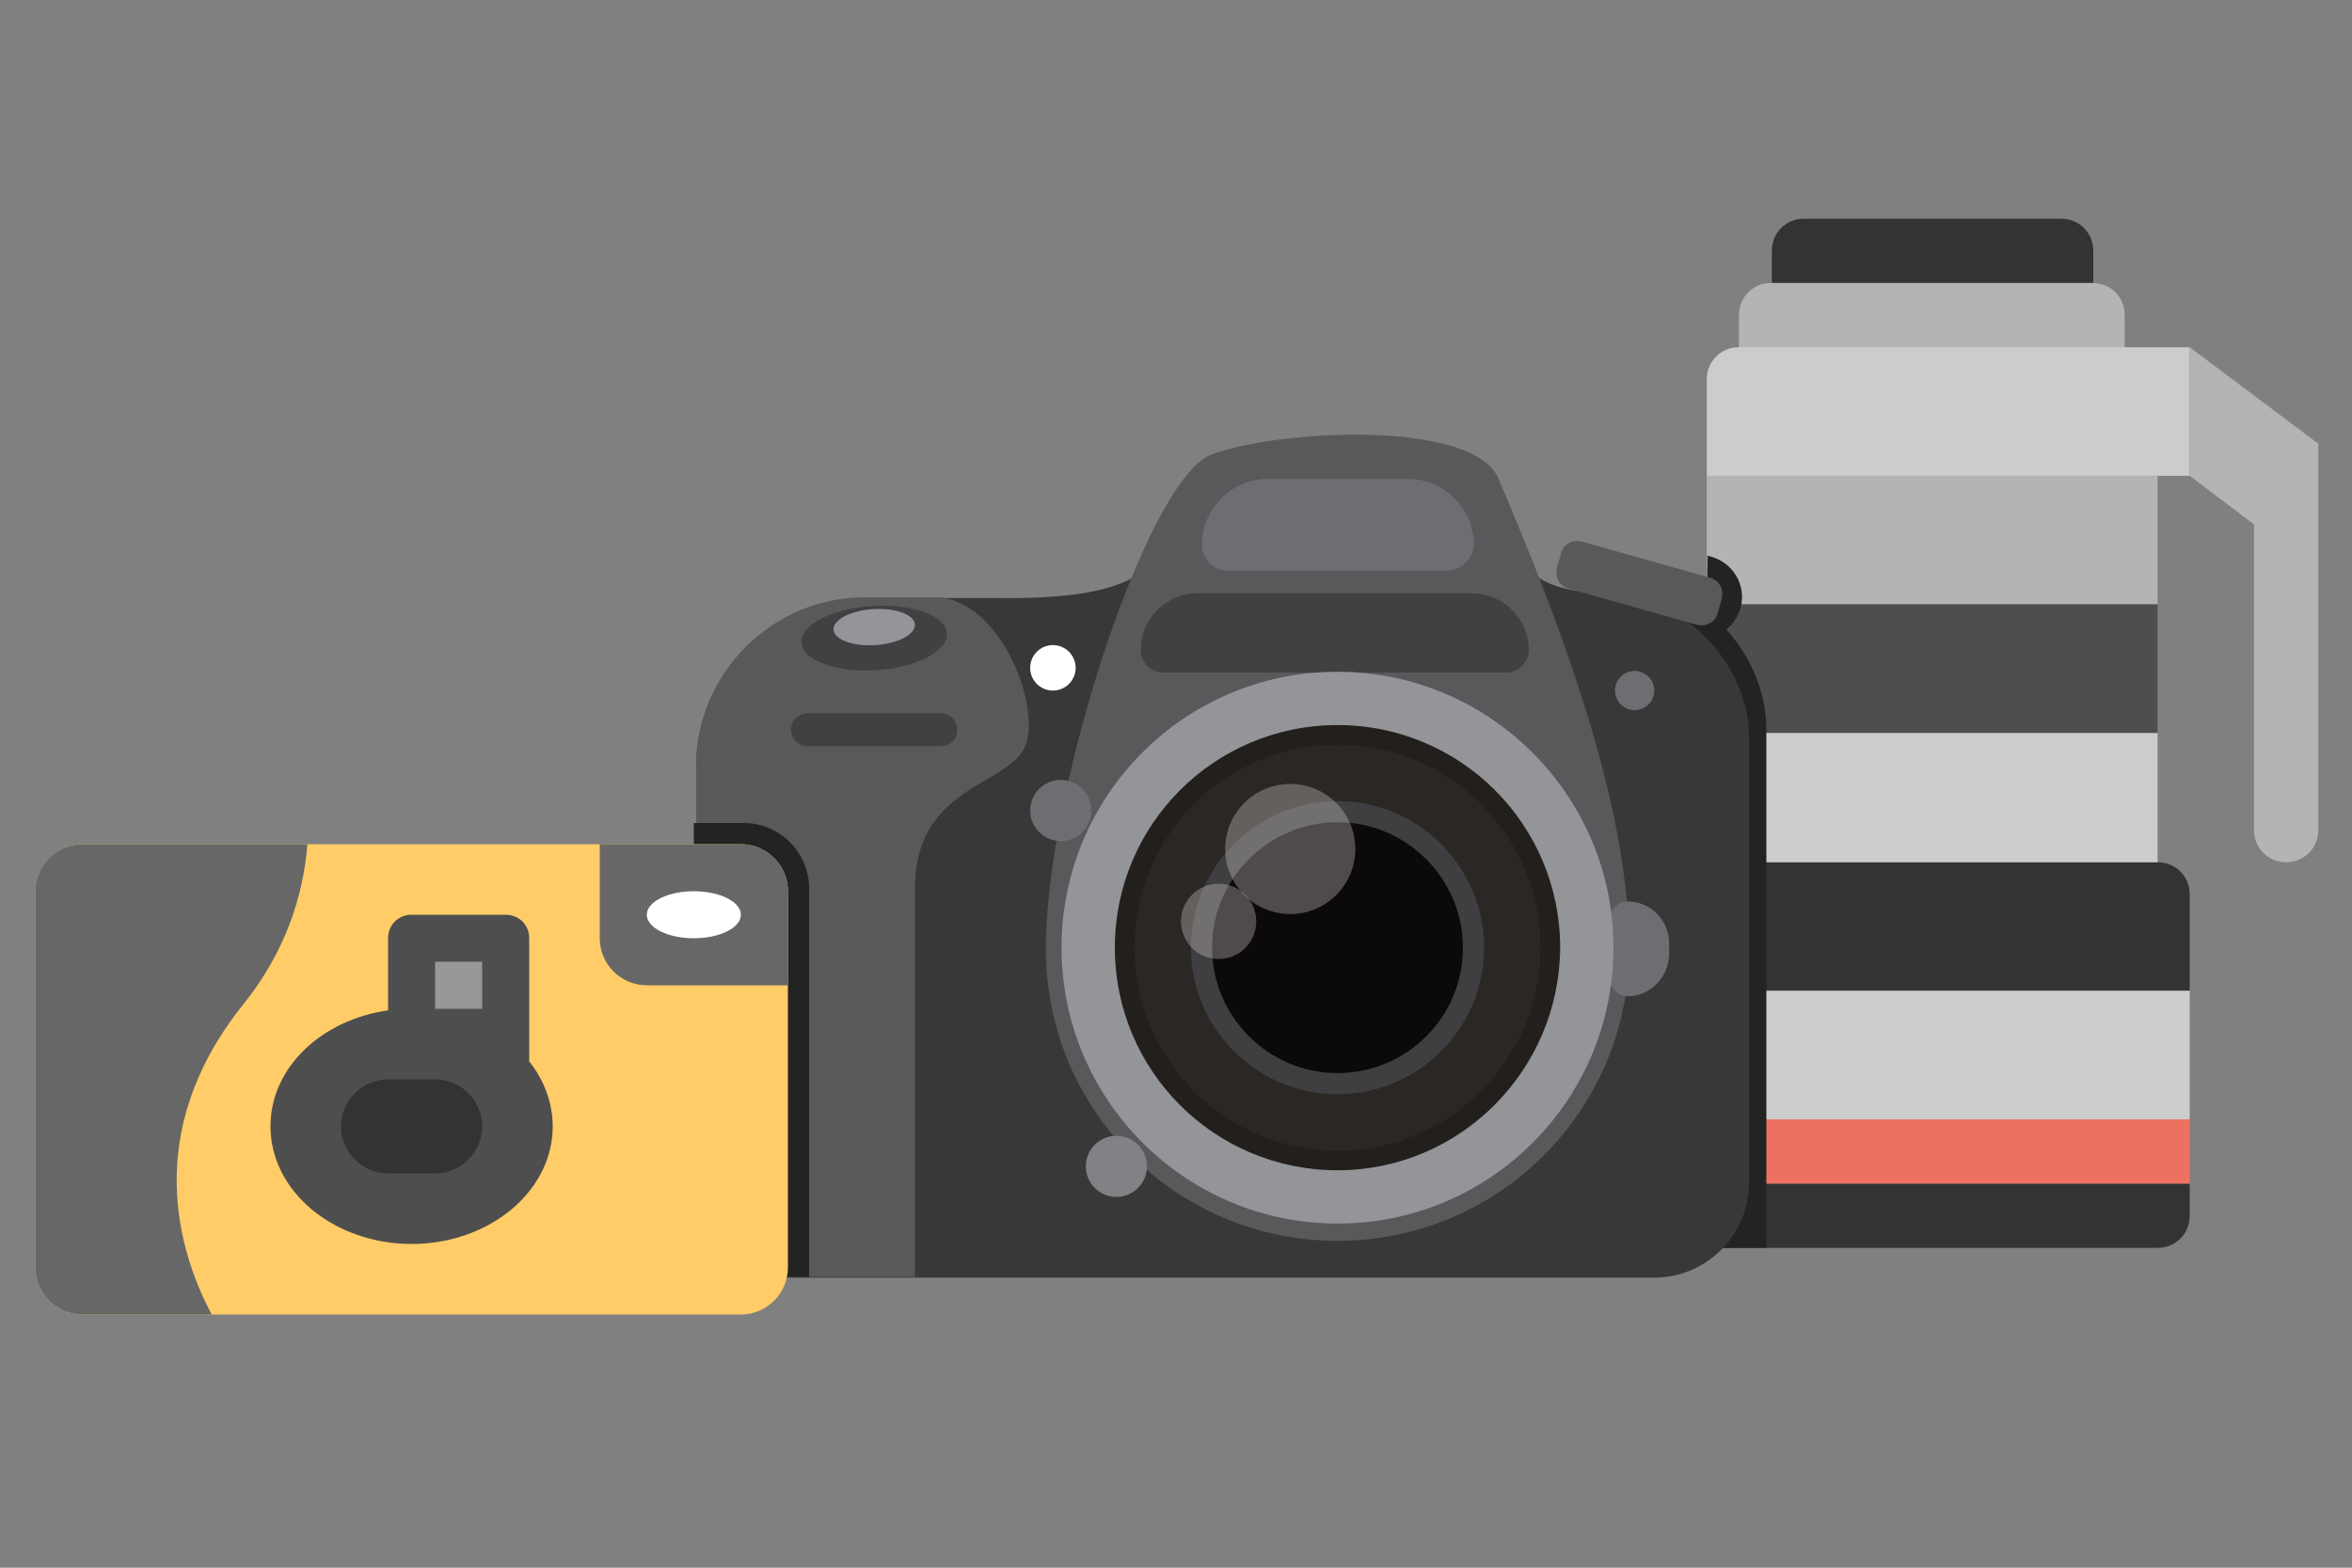 <?xml version="1.0" encoding="utf-8"?>
<!-- Generator: Adobe Illustrator 19.2.1, SVG Export Plug-In . SVG Version: 6.00 Build 0)  -->
<svg version="1.1" id="Layer_1" xmlns="http://www.w3.org/2000/svg" xmlns:xlink="http://www.w3.org/1999/xlink" x="0px" y="0px"
	 viewBox="0 0 300 200" style="enable-background:new 0 0 300 200;" xml:space="preserve">
<rect x="0" y="0" width="300" height="200" fill="#808080" stroke="none"/>
<style type="text/css">
	.st0{display:none;}
	.st1{display:inline;}
	.st2{fill:#D6D6D6;}
	.st3{fill:#721C38;}
	.st4{fill:#FFFFFF;}
	.st5{fill:#3F1120;}
	.st6{fill:#E5D1BF;}
	.st7{fill:#82644B;}
	.st8{fill:#333333;}
	.st9{fill:#B4B4B4;}
	.st10{fill:#ED7161;}
	.st11{fill:#CDCCCC;}
	.st12{fill:#4E4E4E;}
	.st13{fill:#232323;}
	.st14{fill:#383838;}
	.st15{fill:#58595B;}
	.st16{fill:#414042;}
	.st17{fill:#6D6E71;}
	.st18{fill:#939598;}
	.st19{fill:#808285;}
	.st20{fill:none;}
	.st21{fill:#2B2725;}
	.st22{fill:#231F1C;}
	.st23{fill:#0B0909;}
	.st24{fill:#3F3E41;}
	.st25{opacity:0.32;fill:#DDD9D5;enable-background:new    ;}
	.st26{fill:#FFCC67;}
	.st27{fill:#676767;}
	.st28{fill:#989898;}
</style>
<g id="Layer_1_1_" class="st0">
</g>
<g id="Layer_1_copy" class="st0">
	<g class="st1">
		<path class="st2" d="M142.6,79.3c22.6,43.6-17.9,64.7-17.9,64.7S84,125.2,106.4,79.3H142.6z"/>
		<path class="st2" d="M124.5,194.9L124.5,194.9c-1.1,0-2-0.9-2-2v-50c0-1.1,0.9-2,2-2l0,0c1.1,0,2,0.9,2,2v50
			C126.5,194,125.6,194.9,124.5,194.9z"/>
		<path class="st2" d="M101.9,194.2v-0.3c0-1,0.8-1.8,1.8-1.8h41.5c1,0,1.8,0.8,1.8,1.8v0.3c0,1-0.8,1.8-1.8,1.8h-41.5
			C102.7,196,101.9,195.2,101.9,194.2z"/>
		<path class="st3" d="M99.8,101.2c-2.7,30.1,24.9,42.8,24.9,42.8s26.9-14,24.6-42.8H99.8z"/>
		<path class="st4" d="M107.1,95.2c0-3.8,0.2-7.5,0.6-11c-2.8,5.4-4.4,12.1-4.4,19.4c0,12,4.4,22.4,10.9,27.8
			C109.7,121.6,107.1,109,107.1,95.2z"/>
		<path class="st5" d="M185.4,46.8c0-9.3,0-37.4,0-37.4c0-2.5-2.1-4.6-4.6-4.6h-1.5h-2.2h-0.9c-2.5,0-4.6,2.1-4.6,4.6
			c0,0,0,28,0,37.4c0,8.2-15.4,13.9-15.4,35c0,27.4,0,109.6,0,109.6c0,2.5,2.1,4.6,4.6,4.6h12.8h9.8h12.8c2.5,0,4.6-2.1,4.6-4.6
			c0,0,0-82.2,0-109.6C200.8,60.7,185.4,55.1,185.4,46.8z"/>
		<path class="st5" d="M184.8,22.2H172c-1,0-1.9-0.8-1.9-1.9V12c0-1,0.8-1.9,1.9-1.9h12.8c1,0,1.9,0.8,1.9,1.9v8.3
			C186.7,21.3,185.8,22.2,184.8,22.2z"/>
		<g>
			<path class="st4" d="M166.8,186.1c0,0,0-77.4,0-103.1c0-19.5,8.7-24.9,9-32.3c-1.1,7.2-14.2,12.9-14.2,32c0,25.8,0,103.1,0,103.1
				c0,3.5,0.9,4.4,4.3,4.4h2.6C167.2,189.7,166.8,188.5,166.8,186.1z"/>
		</g>
		<g>
			<path d="M190.7,186.1c0,0,0-77.4,0-103.1c0-19.5-8.7-24.9-9-32.3c1.1,7.2,14.2,12.9,14.2,32c0,25.8,0,103.1,0,103.1
				c0,3.5-0.9,4.4-4.3,4.4H189C190.2,189.7,190.7,188.5,190.7,186.1z"/>
		</g>
		<path class="st6" d="M200.8,97.4h-20.2c-1.2,0-2.1,1-2.1,2.1v29.8c0,1.2,1,2.1,2.1,2.1h20.2C200.8,119.4,200.8,107.4,200.8,97.4z"
			/>
		<path class="st7" d="M195.8,131.5c0-12,0-24.2,0-34.1h-5.1c0,9.9,0,22.1,0,34.1H195.8z"/>
	</g>
</g>
<g id="Layer_2">
	<g>
		<g>
			<g id="Mount_1_">
				<g>
					<path class="st8" d="M262.9,27.9h-32.8c-2.3,0-4.1,1.8-4.1,4.1v4.1c0,2.3,1.8,4.1,4.1,4.1h32.8c2.3,0,4.1-1.8,4.1-4.1V32
						C267,29.7,265.2,27.9,262.9,27.9z"/>
				</g>
			</g>
			<g id="Shape_44_">
				<g>
					<path class="st9" d="M225.9,52.5h41c2.3,0,4.1-1.8,4.1-4.1v-8.2c0-2.3-1.8-4.1-4.1-4.1h-41c-2.3,0-4.1,1.8-4.1,4.1v8.2
						C221.8,50.7,223.7,52.5,225.9,52.5z M217.7,60.7v16.4h57.5V60.7H217.7z"/>
				</g>
			</g>
			<g id="Shape_45_">
				<g>
					<path class="st8" d="M275.2,110h-57.5c-2.3,0-4.1,1.8-4.1,4.1v12.3h65.7v-12.3C279.3,111.8,277.5,110,275.2,110z M213.6,155.1
						c0,2.3,1.8,4.1,4.1,4.1h57.5c2.3,0,4.1-1.8,4.1-4.1V151h-65.7L213.6,155.1L213.6,155.1z"/>
				</g>
			</g>
			<g id="Label_24_">
				<g>
					<rect x="213.6" y="142.8" class="st10" width="65.7" height="8.2"/>
				</g>
			</g>
			<g id="Shape_46_">
				<g>
					<path class="st11" d="M275.2,93.5h-57.5V110h57.5V93.5z M213.6,126.4v16.4h65.7v-16.4H213.6z"/>
				</g>
			</g>
			<g id="Shape_47_">
				<g>
					<rect x="217.7" y="77.1" class="st12" width="57.5" height="16.4"/>
				</g>
			</g>
			<g id="Shape_48_">
				<g>
					<path class="st11" d="M221.8,44.3c-2.3,0-4.1,1.8-4.1,4.1v12.3h61.6V44.3H221.8z"/>
				</g>
			</g>
			<g id="Handle_7_">
				<g>
					<path class="st9" d="M279.3,44.3v16.4l8.2,6.2v39c0,2.3,1.8,4.1,4.1,4.1c2.3,0,4.1-1.8,4.1-4.1V56.6L279.3,44.3z"/>
				</g>
			</g>
		</g>
		<path class="st13" d="M215.3,81.4l-13.4-3.6c-2.9-0.8,2.3-0.5,3.1-3.4l12.7,2.3l0.1-5.8l0.4,0.1c2.9,0.8,4.6,3.7,3.8,6.6l0,0
			C221.1,80.5,218.2,82.2,215.3,81.4z"/>
		<path class="st13" d="M217.7,78v81.2c0,0,8,0,7.6,0V93.1C225.3,87.1,222.2,81.5,217.7,78z"/>
		<g>
			<path class="st14" d="M201.4,75.4c-9-1.1-8.9-7.9-13.5-12.4c-7.2-7.1-28.7-5.2-36.1,1.8c-5.2,5-1.6,11.8-24.7,11.5h-16.8
				c-11.8,0-21.5,9.7-21.5,21.5v59.5c0,3.2,2.6,5.7,5.7,5.7H211c6.6,0,12.1-5.4,12.1-12.1V94.1c0-6-3.4-11.6-8-14.9L201.4,75.4z"/>
			<path class="st15" d="M207.8,121.1c0,20.6-16.7,37.2-37.2,37.2c-20.6,0-37.2-16.7-37.2-37.2c0-20.6,13-60.1,21.1-63.1
				c8.8-3.3,33.4-4.4,36.6,3C199.4,80.4,207.8,102.9,207.8,121.1z"/>
			<circle class="st16" cx="170.6" cy="121.1" r="33.4"/>
			<path class="st15" d="M120,76.2c7.8,1.1,12.3,13.1,11,18.3c-1.4,5.9-14.3,5.1-14.3,18.9v49.5H94.5c-3.2,0-5.7-2.6-5.7-5.7V97.7
				c0-11.8,9.7-21.5,21.5-21.5h9.5"/>
			<path class="st16" d="M120,95.2h-17c-1.1,0-2.1-0.9-2.1-2.1l0,0c0-1.1,0.9-2.1,2.1-2.1h17c1.1,0,2.1,0.9,2.1,2.1l0,0
				C122.1,94.3,121.2,95.2,120,95.2z"/>
			<path class="st17" d="M184.5,72.8h-27.9c-1.8,0-3.3-1.5-3.3-3.3l0,0c0-4.6,3.8-8.4,8.4-8.4h17.9c4.6,0,8.4,3.8,8.4,8.4l0,0
				C187.9,71.3,186.4,72.8,184.5,72.8z"/>
			<path class="st16" d="M192.1,85.8h-43.7c-1.6,0-2.9-1.3-2.9-2.9l0,0c0-3.9,3.2-7.2,7.2-7.2h35.1c3.9,0,7.2,3.2,7.2,7.2l0,0
				C195,84.5,193.7,85.8,192.1,85.8z"/>
			<path class="st15" d="M216.4,79.7l-16.3-4.6c-1.2-0.3-1.8-1.5-1.5-2.7l0.5-1.8c0.3-1.2,1.5-1.8,2.7-1.5l16.3,4.6
				c1.2,0.3,1.8,1.5,1.5,2.7l-0.5,1.8C218.8,79.4,217.6,80,216.4,79.7z"/>
			<circle class="st4" cx="134.3" cy="85.2" r="2.9"/>
			<circle class="st17" cx="208.5" cy="88.1" r="2.5"/>
			
				<ellipse transform="matrix(0.998 -6.408612e-002 6.408612e-002 0.998 -4.987 7.313)" class="st16" cx="111.5" cy="81.4" rx="9.3" ry="4.1"/>
			
				<ellipse transform="matrix(0.998 -6.406779e-002 6.406779e-002 0.998 -4.896 7.308)" class="st18" cx="111.5" cy="80" rx="5.2" ry="2.3"/>
			<path class="st17" d="M207.6,127.1L207.6,127.1c-1.2,0-2.3-1-2.3-2.3v-7.5c0-1.2,1-2.3,2.3-2.3l0,0c2.9,0,5.3,2.4,5.3,5.3v1.5
				C212.8,124.7,210.5,127.1,207.6,127.1z"/>
			<circle class="st17" cx="135.3" cy="103.4" r="3.9"/>
			<circle class="st19" cx="142.4" cy="148.8" r="3.9"/>
			<circle class="st20" cx="170.6" cy="121.1" r="29.2"/>
			<g>
				<g>
					<circle class="st21" cx="170.6" cy="120.9" r="28.9"/>
					<path class="st22" d="M170.6,90.6c-16.7,0-30.3,13.6-30.3,30.3s13.6,30.3,30.3,30.3s30.3-13.6,30.3-30.3S187.3,90.6,170.6,90.6
						z M170.6,146.8c-14.3,0-25.9-11.6-25.9-25.9S156.3,95,170.6,95c14.3,0,25.9,11.6,25.9,25.9S184.9,146.8,170.6,146.8z"/>
					<path class="st18" d="M170.6,85.7c-19.5,0-35.2,15.8-35.2,35.2s15.8,35.2,35.2,35.2c19.5,0,35.2-15.8,35.2-35.2
						S190,85.7,170.6,85.7z M170.6,149.3c-15.7,0-28.4-12.7-28.4-28.4s12.7-28.4,28.4-28.4s28.4,12.7,28.4,28.4
						C198.9,136.6,186.2,149.3,170.6,149.3z"/>
					<circle class="st23" cx="170.6" cy="120.9" r="17.5"/>
					<path class="st24" d="M170.6,102.2c-10.3,0-18.7,8.4-18.7,18.7s8.4,18.7,18.7,18.7s18.7-8.4,18.7-18.7S180.9,102.2,170.6,102.2
						z M170.6,136.9c-8.8,0-16-7.2-16-16s7.2-16,16-16s16,7.2,16,16C186.6,129.8,179.4,136.9,170.6,136.9z"/>
				</g>
				
					<ellipse transform="matrix(0.2 -0.98 0.98 0.2 25.539 247.861)" class="st25" cx="164.5" cy="108.3" rx="8.3" ry="8.3"/>
				
					<ellipse transform="matrix(0.2 -0.98 0.98 0.2 9.108 246.319)" class="st25" cx="155.4" cy="117.6" rx="4.8" ry="4.8"/>
			</g>
		</g>
		<path class="st13" d="M103.2,162.9v-49.6c0-4.6-3.8-8.3-8.3-8.3h-6.4v57.9H103.2z"/>
		<g>
			<g id="Base_10_">
				<g>
					<path class="st26" d="M94.5,107.7h-84c-3.3,0-6,2.7-6,6v48c0,3.3,2.7,6,6,6h84c3.3,0,6-2.7,6-6v-48
						C100.5,110.4,97.8,107.7,94.5,107.7z"/>
				</g>
			</g>
			<g id="Grip_9_">
				<g>
					<path class="st27" d="M4.5,113.7v48c0,3.3,2.7,6,6,6H27c-4.3-8.1-8.9-23.3,3.9-39.4c5.5-6.8,7.8-14,8.3-20.6H10.5
						C7.2,107.7,4.5,110.4,4.5,113.7z M94.5,107.7h-18v12c0,3.3,2.7,6,6,6h18v-12C100.5,110.4,97.8,107.7,94.5,107.7z"/>
				</g>
			</g>
			<g id="Camera_Lens_4_">
				<g>
					<path class="st12" d="M67.5,135.4v-15.7c0-1.7-1.3-3-3-3h-12c-1.7,0-3,1.3-3,3v9.2c-8.5,1.2-15,7.3-15,14.8c0,8.3,8.1,15,18,15
						s18-6.7,18-15C70.5,140.7,69.4,137.8,67.5,135.4z"/>
				</g>
			</g>
			<g id="Viewfinder_6_">
				<g>
					<rect x="55.5" y="122.7" class="st28" width="6" height="6"/>
				</g>
			</g>
			<g id="Lens_31_">
				<g>
					<path class="st8" d="M55.5,137.7h-6c-3.3,0-6,2.7-6,6s2.7,6,6,6h6c3.3,0,6-2.7,6-6S58.8,137.7,55.5,137.7z"/>
				</g>
			</g>
			<g id="Blitz_4_">
				<g>
					<ellipse class="st4" cx="88.5" cy="116.7" rx="6" ry="3"/>
				</g>
			</g>
		</g>
	</g>
</g>
</svg>

